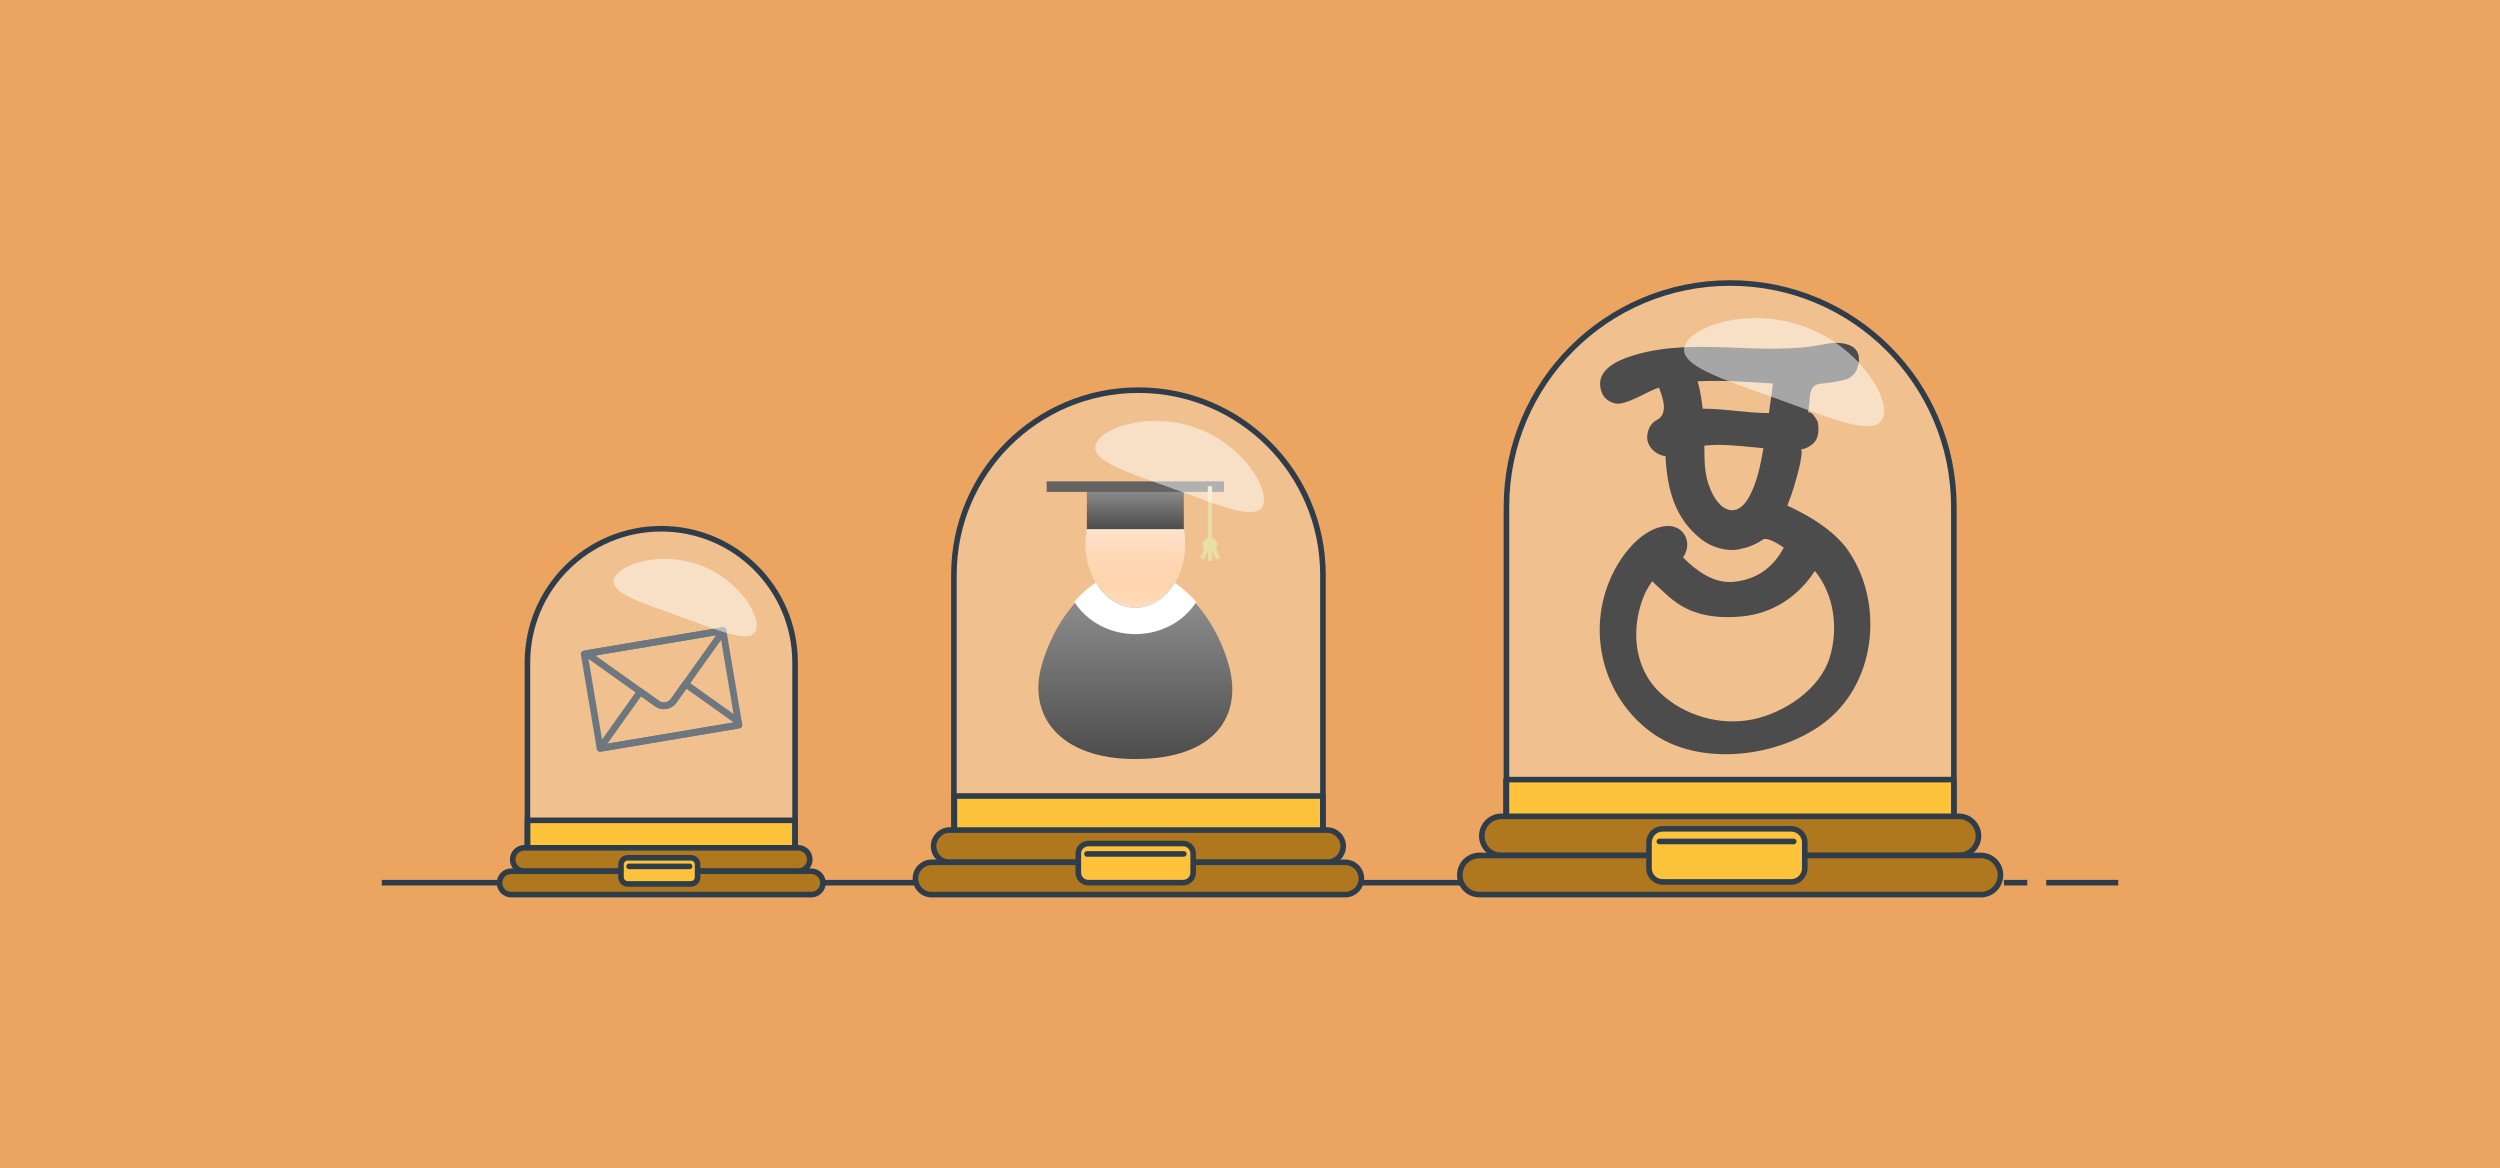 <?xml version="1.0" encoding="iso-8859-1"?>
<!-- Generator: Adobe Illustrator 15.0.0, SVG Export Plug-In . SVG Version: 6.00 Build 0)  -->
<!DOCTYPE svg PUBLIC "-//W3C//DTD SVG 1.1//EN" "http://www.w3.org/Graphics/SVG/1.1/DTD/svg11.dtd">
<svg version="1.1" id="Layer_1" xmlns="http://www.w3.org/2000/svg" xmlns:xlink="http://www.w3.org/1999/xlink" x="0px" y="0px"
	 width="823.883px" height="385px" viewBox="0 0 823.883 385" style="enable-background:new 0 0 823.883 385;" xml:space="preserve"
	>
<g>
	<rect style="fill:#EBA560;" width="823.883" height="385"/>
	<g>
		<g>
			
				<line style="fill:none;stroke:#2F3D4A;stroke-width:1.843;stroke-miterlimit:10;" x1="674.352" y1="290.893" x2="698.074" y2="290.893"/>
			
				<line style="fill:none;stroke:#2F3D4A;stroke-width:1.843;stroke-miterlimit:10;" x1="660.413" y1="290.893" x2="668.097" y2="290.893"/>
			
				<line style="fill:none;stroke:#2F3D4A;stroke-width:1.843;stroke-miterlimit:10;" x1="125.809" y1="290.893" x2="654.376" y2="290.893"/>
		</g>
		<g>
			<g>
				<path style="fill:#2F3D4A;" d="M243.677,240.021l-45.723,7.699c-0.608,0.103-1.187-0.308-1.288-0.917l-5.235-31.09
					c-0.104-0.611,0.308-1.188,0.916-1.29l45.723-7.699c0.609-0.103,1.187,0.308,1.289,0.917l5.235,31.091
					C244.696,239.342,244.286,239.918,243.677,240.021z M198.685,245.328l43.518-7.327l-4.863-28.888l-43.518,7.33L198.685,245.328z
					"/>
			</g>
			<g>
				<path style="fill:#2F3D4A;" d="M243.677,240.021l-45.723,7.699c-0.608,0.103-1.187-0.308-1.288-0.917l-0.012-0.072
					c-0.05-0.292,0.019-0.593,0.19-0.834l13.252-18.617c0.342-0.483,1.075-0.606,1.559-0.262l5.545,3.945
					c0.604,0.43,1.34,0.6,2.072,0.477c0.73-0.124,1.37-0.524,1.8-1.129l3.946-5.545c0.346-0.482,1.077-0.607,1.561-0.262
					l17.368,12.363c0.242,0.171,0.406,0.432,0.456,0.726l0.19,1.139C244.696,239.342,244.286,239.918,243.677,240.021z
					 M200.172,245.079l41.613-7.008l-15.592-11.099l-3.299,4.635c-0.776,1.091-1.932,1.815-3.251,2.037
					c-1.322,0.223-2.65-0.084-3.74-0.859l-4.634-3.299L200.172,245.079z"/>
			</g>
			<g>
				<path style="fill:#2F3D4A;" d="M219.644,233.645c-1.322,0.223-2.65-0.084-3.74-0.859l-23.171-16.491
					c-0.368-0.263-0.542-0.72-0.44-1.162c0.102-0.44,0.457-0.776,0.904-0.853l44.873-7.556c0.609-0.103,1.187,0.308,1.289,0.917
					l0.037,0.219c0.049,0.293-0.021,0.592-0.193,0.833l-16.308,22.915C222.118,232.698,220.963,233.423,219.644,233.645z
					 M196.229,216.037l20.971,14.926c0.604,0.43,1.34,0.6,2.072,0.477c0.73-0.124,1.37-0.524,1.8-1.129l14.925-20.971
					L196.229,216.037z"/>
			</g>
		</g>
		<g>
			<g>
				<path style="opacity:0.3;fill:#FFFFFF;" d="M262.018,288.07v-69.723c0-24.357-19.746-44.099-44.101-44.099
					c-24.356,0-44.102,19.741-44.102,44.099v69.723H262.018z"/>
				
					<rect x="173.815" y="270.353" style="fill:#FFC33B;stroke:#2F3D4A;stroke-width:1.843;stroke-linecap:round;stroke-linejoin:round;stroke-miterlimit:10;" width="88.202" height="12.899"/>
				
					<path style="fill:none;stroke:#2F3D4A;stroke-width:1.843;stroke-linecap:round;stroke-linejoin:round;stroke-miterlimit:10;" d="
					M262.018,288.07v-69.723c0-24.357-19.746-44.099-44.101-44.099c-24.356,0-44.102,19.741-44.102,44.099v69.723H262.018z"/>
				<path style="fill:#AF771E;stroke:#2F3D4A;stroke-width:1.843;stroke-linecap:round;stroke-miterlimit:10;" d="M266.869,283.248
					c0,2.131-1.725,3.866-3.856,3.866H172.82c-2.133,0-3.859-1.735-3.859-3.866l0,0c0-2.131,1.727-3.858,3.859-3.858h90.192
					C265.145,279.39,266.869,281.117,266.869,283.248L266.869,283.248z"/>
				<path style="fill:#AF771E;stroke:#2F3D4A;stroke-width:1.843;stroke-linecap:round;stroke-miterlimit:10;" d="M271.212,290.969
					c0,2.133-1.728,3.858-3.86,3.858h-98.87c-2.133,0-3.861-1.726-3.861-3.858l0,0c0-2.13,1.729-3.854,3.861-3.854h98.87
					C269.484,287.114,271.212,288.839,271.212,290.969L271.212,290.969z"/>
			</g>
			
				<path style="fill:#FFC33B;stroke:#2F3D4A;stroke-width:1.843;stroke-linecap:round;stroke-linejoin:round;stroke-miterlimit:10;" d="
				M229.896,289.079c0,1.227-0.99,2.216-2.214,2.216h-20.816c-1.227,0-2.214-0.989-2.214-2.216V284.9c0-1.221,0.987-2.21,2.214-2.21
				h20.816c1.224,0,2.214,0.989,2.214,2.21V289.079z"/>
		</g>
		<g>
			<path d="M608.208,180.234c-0.026-0.035-0.057-0.062-0.084-0.094c-0.031-0.048-0.059-0.097-0.101-0.144
				c-5.134-6.112-11.869-10.042-19.005-13.381c1.713-4.231,2.98-8.57,4.035-13.021c0.197-0.829,1.164-5.585,0.393-5.439
				c1.648-0.31,2.665-0.807,3.956-1.868c2.001-1.649,2.046-4.577,1.71-6.861c-0.148-1.006-0.943-1.894-1.533-2.651
				c-1.735-2.233-1.926,1-1.429-2.807c0.468-3.585-0.185-7.206,4.045-7.543c2.569-0.201,5.109-0.685,7.618-1.235
				c2.648-0.583,4.156-2.673,4.654-5.185c1.425-7.156-6.326-7.579-10.938-6.622c-20.648,4.282-42.355-2.41-62.654,3.564
				c-6.19,1.82-14.019,5.327-10.807,12.859c0.82,1.924,3.611,3.517,5.662,3.205c4.455-0.682,8.569-3.777,12.977-5.289
				c1.401,3.604,3.142,8.687-0.681,10.675c-1.96,1.019-2.873,2.887-3.155,4.965c-0.482,3.563,2.671,6.572,5.994,6.963
				c0.551,10.749,2.966,20.575,11.952,27.505c3.26,2.516,8.123,4.004,12.221,3.212c2.952-0.569,5.352-1.491,7.843-3.175
				c1.488-1.004,4.979,1.303,6.983,2.58c-3.506,6.595-8.944,10.586-16.604,11.298c-6.6,0.61-12.198-3.654-16.621-8.039
				c3.53-4.988,0.055-11.383-6.451-10.248c-7.836,1.366-14.121,9.87-17.159,16.521c-8.209,17.959-2.924,39.181,12.647,51.002
				c16.118,12.229,43.213,8.604,58.234-3.387C618.741,224.156,620.975,197.342,608.208,180.234z M542.228,195.257
				c0.688-1.311,1.418-2.511,2.241-3.698c3.86,3.455,6.663,6.826,11.688,9.175c5.574,2.604,11.694,2.976,17.729,2.429
				c10.265-0.926,18.713-6.556,24.216-15.02c6.39,7.865,7.833,19.109,4.843,28.669c-3.279,10.478-15.119,18.18-25.344,20.271
				c-10.809,2.212-22.603-1.243-30.542-8.79C538.003,219.684,537.356,206.19,542.228,195.257z M582.96,136.135
				c-7.314-0.005-14.549-1.487-21.834-1.446c-0.329-3.067-0.838-6.054-1.656-9.024c8.306-0.422,16.543,0.188,24.83,0.72
				C583.83,129.631,583.393,132.882,582.96,136.135z M566.28,146.591c4.98,0.073,9.921,0.63,14.871,1.117
				c-0.982,5.459-2.006,10.963-4.641,15.897c-1.364,2.554-3.967,5.69-7.573,4.123c-3.038-1.323-4.868-5.235-5.892-8.134
				c-1.402-3.972-1.32-8.512-1.379-12.731C563.202,146.712,564.729,146.616,566.28,146.591z"/>
			<g>
				<path style="fill:#FFFFFF;" d="M390.556,179.177c0,11.646-7.344,21.09-16.404,21.09c-9.059,0-16.402-9.443-16.402-21.09
					c0-11.649,7.344-19.084,16.402-19.084C383.212,160.093,390.556,167.527,390.556,179.177z"/>
				<linearGradient id="SVGID_1_" gradientUnits="userSpaceOnUse" x1="374.152" y1="200.267" x2="374.152" y2="160.093">
					<stop  offset="0" style="stop-color:#FFCFA2"/>
					<stop  offset="0.118" style="stop-color:#FFBE84;stop-opacity:0.882"/>
					<stop  offset="0.267" style="stop-color:#FFAD66;stop-opacity:0.733"/>
					<stop  offset="0.424" style="stop-color:#FF9F4E;stop-opacity:0.576"/>
					<stop  offset="0.591" style="stop-color:#FF963D;stop-opacity:0.409"/>
					<stop  offset="0.773" style="stop-color:#FF9033;stop-opacity:0.227"/>
					<stop  offset="1" style="stop-color:#FF8E30;stop-opacity:0"/>
				</linearGradient>
				<path style="fill:url(#SVGID_1_);" d="M390.556,179.177c0,11.646-7.344,21.09-16.404,21.09c-9.059,0-16.402-9.443-16.402-21.09
					c0-11.649,7.344-19.084,16.402-19.084C383.212,160.093,390.556,167.527,390.556,179.177z"/>
				<linearGradient id="SVGID_2_" gradientUnits="userSpaceOnUse" x1="374.152" y1="174.383" x2="374.152" y2="160.093">
					<stop  offset="0" style="stop-color:#000000"/>
					<stop  offset="1" style="stop-color:#666666"/>
				</linearGradient>
				<rect x="358.179" y="160.093" style="fill:url(#SVGID_2_);" width="31.947" height="14.29"/>
				<rect x="344.916" y="158.643" style="fill:#231F20;" width="58.474" height="3.458"/>
				
					<line style="fill:none;stroke:#DFD07D;stroke-width:1.417;stroke-miterlimit:10;" x1="398.735" y1="160.223" x2="398.735" y2="178.3"/>
				<circle style="fill:#DFD07D;" cx="398.736" cy="179.639" r="2.419"/>
				
					<line style="fill:none;stroke:#DFD07D;stroke-width:1.417;stroke-miterlimit:10;" x1="398.812" y1="181.986" x2="398.812" y2="184.772"/>
				
					<line style="fill:none;stroke:#DFD07D;stroke-width:1.417;stroke-miterlimit:10;" x1="397.473" y1="181.314" x2="396.133" y2="184.104"/>
				<linearGradient id="SVGID_3_" gradientUnits="userSpaceOnUse" x1="374.153" y1="250.139" x2="374.153" y2="192.461">
					<stop  offset="0" style="stop-color:#000000"/>
					<stop  offset="1" style="stop-color:#666666"/>
				</linearGradient>
				<path style="fill:url(#SVGID_3_);" d="M404.978,219.288c-2.987-10.816-9.67-21.241-18.123-26.771
					c-3.009,4.729-7.58,7.749-12.703,7.749c-5.142,0-9.729-3.045-12.736-7.806c-8.383,5.444-14.995,15.762-18.139,26.827
					c-4.657,16.391,5.802,30.851,30.85,30.851C400.634,250.139,409.512,235.712,404.978,219.288z"/>
				
					<line style="fill:none;stroke:#DFD07D;stroke-width:1.417;stroke-miterlimit:10;" x1="400.151" y1="181.314" x2="401.49" y2="184.104"/>
				<path style="opacity:0.3;fill:#FFFFFF;" d="M435.976,285.517v-96.135c0-33.583-27.222-60.808-60.804-60.808
					c-33.585,0-60.808,27.225-60.808,60.808v96.135H435.976z"/>
				<path style="fill:#FFFFFF;" d="M387.145,192.043c-2.999,4.999-7.702,8.224-12.993,8.224c-5.31,0-10.028-3.25-13.027-8.28
					c-2.545,1.696-4.927,3.838-7.09,6.315c3.984,6.367,11.495,10.668,20.117,10.668c8.598,0,16.088-4.272,20.085-10.606
					C392.072,195.895,389.689,193.75,387.145,192.043z"/>
				
					<rect x="314.514" y="262.328" style="fill:#FFC33B;stroke:#2F3D4A;stroke-width:1.843;stroke-linecap:round;stroke-linejoin:round;stroke-miterlimit:10;" width="121.462" height="17.762"/>
			</g>
			<g>
				<g>
					
						<path style="fill:none;stroke:#2F3D4A;stroke-width:1.843;stroke-linecap:round;stroke-linejoin:round;stroke-miterlimit:10;" d="
						M435.976,285.517v-96.135c0-33.583-27.222-60.808-60.804-60.808c-33.585,0-60.808,27.225-60.808,60.808v96.135H435.976z"/>
					<path style="fill:#AF771E;stroke:#2F3D4A;stroke-width:1.843;stroke-linecap:round;stroke-miterlimit:10;" d="
						M442.667,278.865c0,2.938-2.381,5.321-5.319,5.321H312.99c-2.938,0-5.319-2.384-5.319-5.321l0,0
						c0-2.936,2.382-5.321,5.319-5.321h124.357C440.286,273.544,442.667,275.93,442.667,278.865L442.667,278.865z"/>
					<path style="fill:#AF771E;stroke:#2F3D4A;stroke-width:1.843;stroke-linecap:round;stroke-miterlimit:10;" d="
						M448.651,289.504c0,2.94-2.38,5.323-5.318,5.323H307.008c-2.94,0-5.321-2.383-5.321-5.323l0,0c0-2.936,2.381-5.317,5.321-5.317
						h136.325C446.271,284.187,448.651,286.568,448.651,289.504L448.651,289.504z"/>
				</g>
				
					<path style="fill:#FFC33B;stroke:#2F3D4A;stroke-width:1.843;stroke-linecap:round;stroke-linejoin:round;stroke-miterlimit:10;" d="
					M393.208,287.574c0,1.834-1.486,3.318-3.319,3.318h-31.211c-1.834,0-3.32-1.484-3.32-3.318v-6.265
					c0-1.832,1.486-3.319,3.32-3.319h31.211c1.833,0,3.319,1.487,3.319,3.319V287.574z"/>
			</g>
			<g>
				<g>
					<path style="opacity:0.3;fill:#FFFFFF;" d="M643.896,283.544V166.992c0-40.718-33.001-73.729-73.717-73.729
						c-40.721,0-73.724,33.011-73.724,73.729v116.552H643.896z"/>
					
						<rect x="496.316" y="256.926" style="fill:#FFC33B;stroke:#2F3D4A;stroke-width:1.843;stroke-linecap:round;stroke-linejoin:round;stroke-miterlimit:10;" width="147.58" height="21.583"/>
					
						<path style="fill:none;stroke:#2F3D4A;stroke-width:1.843;stroke-linecap:round;stroke-linejoin:round;stroke-miterlimit:10;" d="
						M643.896,283.544V166.992c0-40.718-33.001-73.729-73.717-73.729c-40.721,0-73.724,33.011-73.724,73.729v116.552H643.896z"/>
					<path style="fill:#AF771E;stroke:#2F3D4A;stroke-width:1.843;stroke-linecap:round;stroke-miterlimit:10;" d="
						M652.009,275.481c0,3.56-2.886,6.437-6.446,6.437H494.79c-3.561,0-6.451-2.877-6.451-6.437l0,0
						c0-3.559,2.891-6.457,6.451-6.457h150.772C649.123,269.024,652.009,271.923,652.009,275.481L652.009,275.481z"/>
					<path style="fill:#AF771E;stroke:#2F3D4A;stroke-width:1.843;stroke-linecap:round;stroke-miterlimit:10;" d="M659.265,288.37
						c0,3.562-2.883,6.457-6.444,6.457H487.534c-3.562,0-6.447-2.896-6.447-6.457l0,0c0-3.558,2.886-6.452,6.447-6.452H652.82
						C656.382,281.918,659.265,284.813,659.265,288.37L659.265,288.37z"/>
				</g>
				
					<path style="fill:#FFC33B;stroke:#2F3D4A;stroke-width:1.843;stroke-linecap:round;stroke-linejoin:round;stroke-miterlimit:10;" d="
					M594.771,286.147c0,2.478-2.019,4.495-4.503,4.495h-42.332c-2.485,0-4.503-2.018-4.503-4.495v-8.5
					c0-2.489,2.018-4.509,4.503-4.509h42.332c2.484,0,4.503,2.02,4.503,4.509V286.147z"/>
			</g>
			<path style="opacity:0.5;fill:#FFFFFF;" d="M249.115,207.658c-1.714,4.719-11.937,0.289-24.829-4.395
				c-12.893-4.685-23.574-7.85-21.86-12.567c1.715-4.719,15.177-9.205,28.068-4.521C243.387,190.859,250.83,202.938,249.115,207.658
				z"/>
			<path style="opacity:0.5;fill:#FFFFFF;" d="M416.251,166.385c-2.023,5.568-14.086,0.341-29.298-5.186
				c-15.213-5.526-27.818-9.261-25.796-14.829s17.908-10.861,33.121-5.334S418.274,160.817,416.251,166.385z"/>
			<path style="opacity:0.5;fill:#FFFFFF;" d="M620.562,137.641c-2.399,6.604-16.703,0.404-34.743-6.148
				c-18.04-6.555-32.988-10.983-30.589-17.587c2.398-6.603,21.235-12.879,39.274-6.324
				C612.546,114.135,622.961,131.038,620.562,137.641z"/>
		</g>
		
			<line style="fill:none;stroke:#2F3D4A;stroke-width:1.843;stroke-linecap:round;stroke-linejoin:round;stroke-miterlimit:10;" x1="207.309" y1="285.517" x2="227.264" y2="285.517"/>
		
			<line style="fill:none;stroke:#2F3D4A;stroke-width:1.843;stroke-linecap:round;stroke-linejoin:round;stroke-miterlimit:10;" x1="358.211" y1="281.416" x2="390.126" y2="281.416"/>
		
			<line style="fill:none;stroke:#2F3D4A;stroke-width:1.843;stroke-linecap:round;stroke-linejoin:round;stroke-miterlimit:10;" x1="546.839" y1="277.315" x2="591.127" y2="277.315"/>
	</g>
</g>
</svg>
